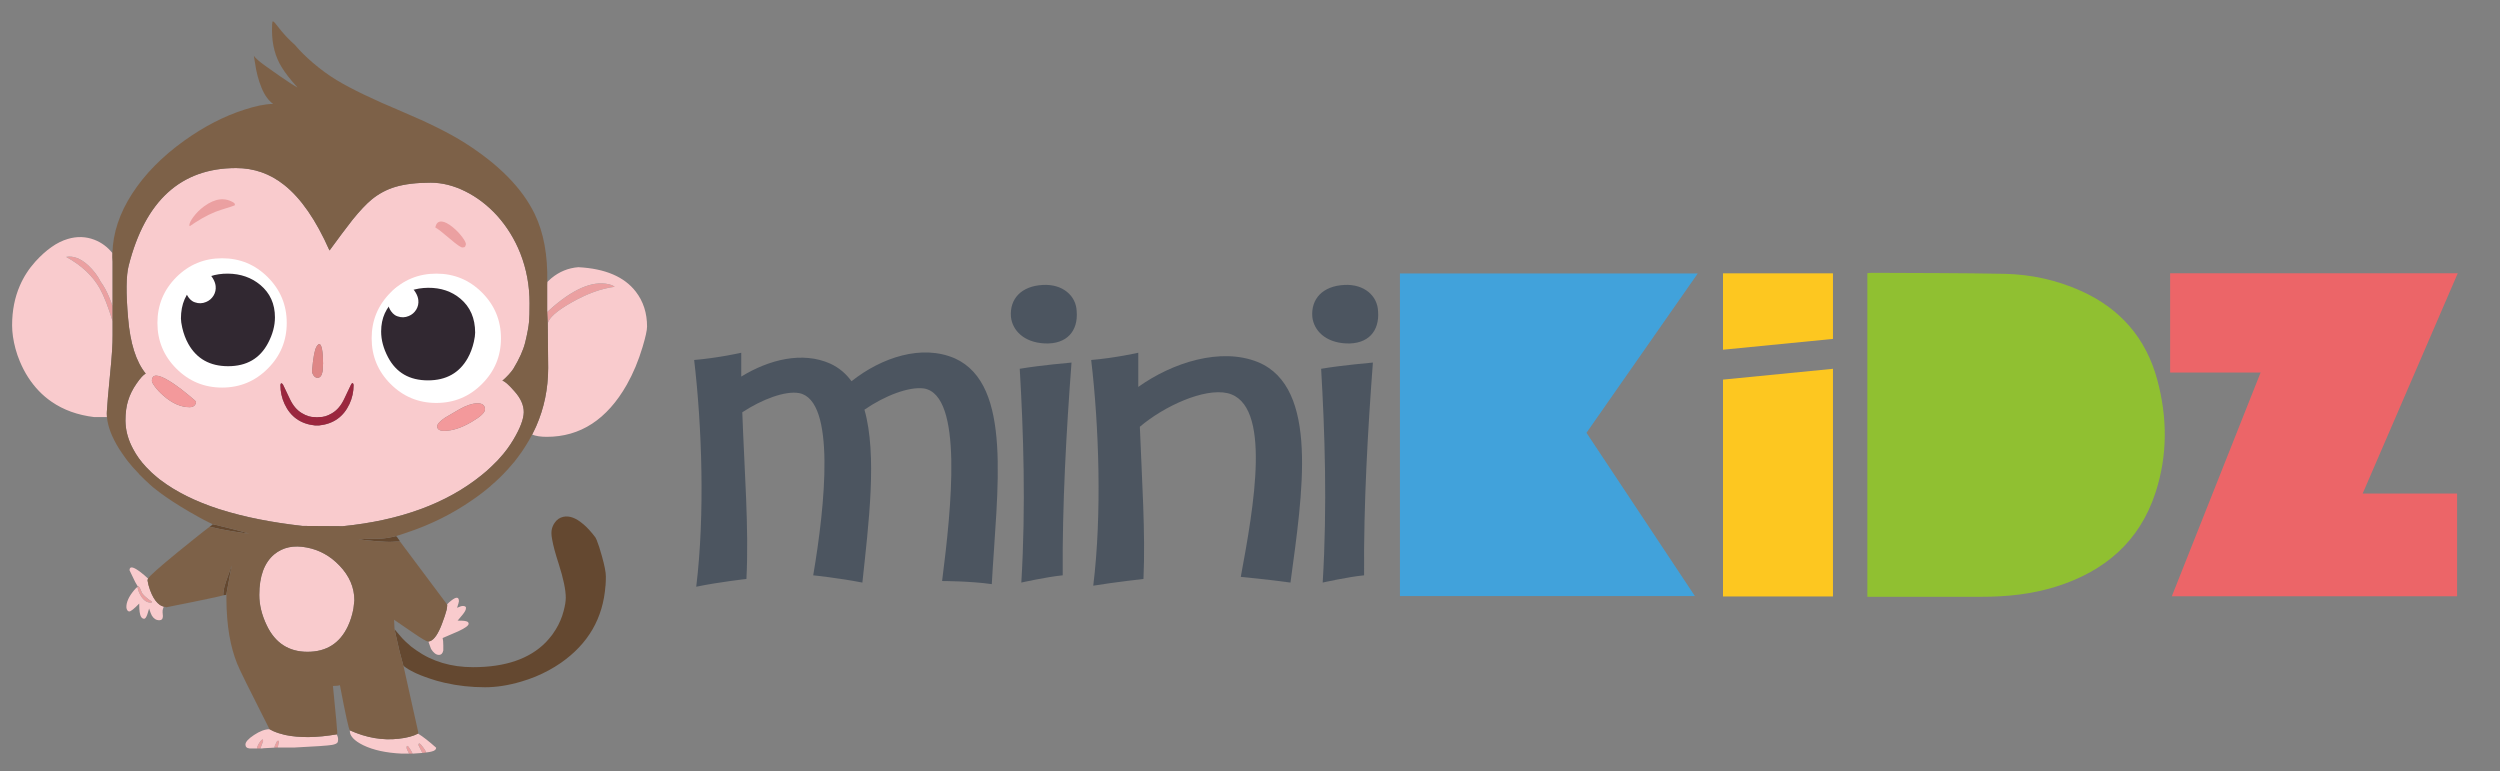 <?xml version="1.0" encoding="UTF-8" standalone="no"?>
<svg
   xmlns:dc="http://purl.org/dc/elements/1.1/"
   xmlns:cc="http://creativecommons.org/ns#"
   xmlns:rdf="http://www.w3.org/1999/02/22-rdf-syntax-ns#"
   xmlns:svg="http://www.w3.org/2000/svg"
   xmlns="http://www.w3.org/2000/svg"
   viewBox="0 0 952 293.707"
   height="293.707"
   width="952"
   xml:space="preserve"
   id="svg2"
   version="1.1"><rect x="0" y="0" width="952" height="293.707" fill="#808080" stroke="none"/><defs
     id="defs6"><clipPath
       id="clipPath18"
       clipPathUnits="userSpaceOnUse"><path
         id="path16"
         d="M 0,0 H 714 V 220.28 H 0 Z" /></clipPath></defs><g
     transform="matrix(1.333,0,0,-1.333,0,293.707)"
     id="g10"><g
       id="g12"><g
         clip-path="url(#clipPath18)"
         id="g14"><g
           transform="translate(175.574,138.404)"
           id="g20"><path
             id="path22"
             style="fill:#eba0a1;fill-opacity:1;fill-rule:nonzero;stroke:none"
             d="m 0,0 c -0.063,0.111 -0.348,0.277 -0.854,0.498 -4.523,1.518 -10.081,-0.538 -16.675,-6.167 -0.601,-0.506 -1.178,-1.02 -1.732,-1.542 l 0.166,-3.368 c 0.206,1.613 2.483,3.653 6.832,6.12 C -7.93,-1.992 -3.843,-0.506 0,0 m -144.289,-3.202 c -0.775,1.882 -1.613,3.431 -2.515,4.649 -0.885,1.739 -2.087,3.313 -3.605,4.72 -2.135,1.945 -4.222,2.736 -6.262,2.372 4.459,-2.467 7.677,-5.503 9.654,-9.108 1.154,-2.088 2.348,-5.148 3.582,-9.18 0.014,-0.015 0.022,-0.039 0.023,-0.071 v 4.317 c -0.348,0.933 -0.64,1.7 -0.877,2.301 m 7.993,-82.262 c 0.016,-0.047 0.048,-0.102 0.095,-0.166 -0.047,-0.031 -0.087,-0.063 -0.118,-0.094 0.174,-0.949 0.513,-1.827 1.02,-2.633 0.774,-1.25 1.715,-1.874 2.822,-1.874 0.158,0 0.237,0.031 0.237,0.095 0.032,-0.048 0.048,0.023 0.048,0.213 -0.285,0.174 -0.609,0.395 -0.973,0.664 -0.759,0.57 -1.36,1.147 -1.802,1.732 -0.238,0.569 -0.427,1.004 -0.57,1.304 -0.221,0.475 -0.474,0.728 -0.759,0.759 m 78.585,-47.89 c -0.158,0.363 -0.395,0.798 -0.712,1.304 -0.664,1.075 -0.996,1.194 -0.996,0.356 0,-0.221 0.19,-0.68 0.569,-1.376 0.032,-0.095 0.072,-0.19 0.119,-0.284 h 1.02 m 2.799,0.189 c 0.411,0.064 0.783,0.111 1.115,0.143 -0.206,0.458 -0.498,0.933 -0.878,1.423 -0.901,1.265 -1.352,1.486 -1.352,0.664 0.427,-0.87 0.799,-1.613 1.115,-2.23 m -45.851,2.443 c 0.237,0.57 0.356,0.886 0.356,0.949 0,0.696 -0.309,0.609 -0.925,-0.261 -0.459,-0.648 -0.744,-1.265 -0.854,-1.85 h 1.02 v 0.048 c 0.031,0.142 0.166,0.514 0.403,1.114 m 4.815,0.973 c -0.063,0.063 -0.126,0.087 -0.19,0.071 l -0.023,0.024 c -0.174,-0.063 -0.301,-0.174 -0.38,-0.332 l -0.498,-1.068 -0.166,-0.593 c 0.158,0.016 0.253,0.024 0.285,0.024 h 0.711 l 0.024,0.214 c 0.079,0.474 0.142,0.814 0.19,1.02 0.079,0.158 0.118,0.284 0.118,0.379 0.016,0.095 -0.008,0.182 -0.071,0.261" /></g><g
           transform="translate(90.727,112.407)"
           id="g24"><path
             id="path26"
             style="fill:#f9cbcd;fill-opacity:1;fill-rule:nonzero;stroke:none"
             d="m 0,0 c -0.522,0 -0.949,0.293 -1.281,0.878 -0.205,0.379 -0.308,0.688 -0.308,0.925 0.284,3.748 0.711,6.112 1.281,7.092 C 0.419,10.097 0.949,9.828 1.281,8.089 1.471,7.013 1.566,5.677 1.566,4.08 1.566,4.001 1.526,3.289 1.447,1.945 1.225,0.648 0.743,0 0,0 m 9.559,-1.921 c 0.332,0.585 0.577,0.553 0.736,-0.095 0,-1.929 -0.396,-3.748 -1.186,-5.456 -1.708,-3.67 -4.61,-5.716 -8.706,-6.143 H 0.142 -0.214 -0.356 -0.474 -0.735 c -4.096,0.427 -6.998,2.473 -8.706,6.143 -0.79,1.708 -1.186,3.527 -1.186,5.456 0.111,0.569 0.356,0.601 0.736,0.095 0.427,-0.854 1.075,-2.214 1.945,-4.08 0.869,-1.866 2,-3.218 3.392,-4.057 1.376,-0.838 2.649,-1.225 3.819,-1.162 0.174,-0.015 0.355,-0.031 0.545,-0.048 0.19,0.017 0.388,0.033 0.593,0.048 1.17,-0.063 2.443,0.324 3.819,1.162 1.392,0.839 2.522,2.191 3.392,4.057 0.87,1.866 1.518,3.226 1.945,4.08 m 36.007,-5.361 c 1.503,0.032 2.254,-0.554 2.254,-1.755 0,-0.902 -1.313,-2.111 -3.938,-3.63 -2.846,-1.66 -5.432,-2.49 -7.756,-2.49 -0.838,0 -1.416,0.19 -1.732,0.569 -0.158,0.19 -0.237,0.427 -0.237,0.712 0,0.632 0.743,1.455 2.23,2.467 0.237,0.158 1.573,0.941 4.008,2.347 1.993,1.139 3.717,1.733 5.171,1.78 m -92.793,7.14 c 0.459,1.407 2.523,0.869 6.191,-1.613 1.376,-0.933 2.815,-2.032 4.317,-3.297 1.329,-1.092 1.993,-1.685 1.993,-1.779 0,-0.332 -0.095,-0.633 -0.285,-0.902 -0.316,-0.443 -0.838,-0.664 -1.565,-0.664 -2.483,0 -4.982,1.107 -7.496,3.321 -0.949,0.822 -1.74,1.66 -2.372,2.514 -0.601,0.807 -0.901,1.376 -0.901,1.708 0,0.285 0.039,0.522 0.118,0.712 M 3.392,36.434 H 3.368 C -0.459,45.1 -4.776,51.33 -9.583,55.126 c -4.017,3.194 -8.587,4.791 -13.71,4.791 -15.719,0 -25.942,-9.283 -30.67,-27.847 -0.743,-2.847 -0.799,-7.868 -0.166,-15.063 0.601,-7.163 2.277,-12.429 5.028,-15.797 -0.648,-0.317 -1.526,-1.273 -2.633,-2.87 -1.106,-1.598 -1.905,-3.211 -2.395,-4.839 -0.506,-1.582 -0.759,-3.511 -0.759,-5.788 0,-0.332 0.015,-0.664 0.047,-0.996 0.158,-2.341 0.87,-4.689 2.135,-7.045 0.949,-1.819 2.19,-3.542 3.724,-5.171 0.522,-0.554 1.059,-1.091 1.613,-1.613 0.395,-0.365 0.798,-0.712 1.21,-1.044 0.316,-0.269 0.632,-0.537 0.948,-0.806 0.111,-0.063 0.214,-0.135 0.309,-0.214 4.428,-3.368 10.026,-6.151 16.794,-8.349 0.158,-0.048 0.324,-0.095 0.498,-0.143 6.657,-2.103 14.43,-3.652 23.317,-4.649 l 11.504,-0.071 c 16.414,1.645 29.603,6.484 39.565,14.517 0.98,0.775 1.906,1.581 2.775,2.419 0.665,0.617 1.297,1.242 1.898,1.874 0.585,0.633 1.146,1.273 1.684,1.922 0.332,0.442 0.672,0.877 1.02,1.303 0.648,0.887 1.241,1.78 1.779,2.682 1.945,3.257 2.933,5.874 2.965,7.851 0.016,1.992 -0.878,3.993 -2.68,6.001 -1.724,1.961 -2.871,2.949 -3.44,2.965 1.392,1.218 2.443,2.364 3.155,3.44 1.708,2.83 2.831,5.329 3.368,7.495 0.601,2.467 0.973,4.459 1.115,5.978 0.095,0.996 0.142,2.751 0.142,5.265 0,4.982 -0.869,9.702 -2.609,14.161 -1.613,4.08 -3.842,7.701 -6.689,10.864 -2.72,2.973 -5.764,5.29 -9.132,6.95 -3.305,1.629 -6.571,2.443 -9.796,2.443 -4.033,0 -7.409,-0.403 -10.129,-1.209 -2.483,-0.744 -4.736,-1.946 -6.76,-3.606 -1.534,-1.265 -3.361,-3.202 -5.48,-5.811 -2.04,-2.625 -4.214,-5.527 -6.523,-8.706 0,-0.015 0.016,-0.031 0.048,-0.047 -0.079,0.032 -0.111,0.055 -0.095,0.071 m -20.044,-98.462 c 0,-2.846 0.712,-5.748 2.135,-8.705 2.404,-5.029 6.286,-7.543 11.647,-7.543 5.392,0 9.235,2.435 11.528,7.305 0.727,1.55 1.257,3.242 1.589,5.076 0.174,1.519 0.261,2.286 0.261,2.301 0,3.685 -1.415,6.998 -4.246,9.939 -2.641,2.767 -5.748,4.491 -9.322,5.171 -3.748,0.743 -6.863,0.087 -9.346,-1.969 -2.83,-2.388 -4.246,-6.246 -4.246,-11.575 m 91.133,93.623 c -2.862,-0.221 -5.432,-1.273 -7.709,-3.155 -0.443,-0.379 -0.83,-0.735 -1.162,-1.067 0,-0.253 -0.008,-0.514 -0.024,-0.783 v -7.804 c 0.554,0.522 1.131,1.036 1.732,1.542 6.594,5.63 12.152,7.685 16.675,6.167 0.506,-0.221 0.791,-0.387 0.854,-0.498 -3.843,-0.506 -7.931,-1.992 -12.263,-4.459 -4.349,-2.467 -6.626,-4.507 -6.832,-6.12 0.079,-8.081 0.119,-12.287 0.119,-12.619 0,-5.898 -1.147,-11.457 -3.44,-16.675 -0.126,-0.285 -0.261,-0.57 -0.403,-0.854 -0.237,-0.49 -0.482,-0.989 -0.735,-1.496 1.059,-0.426 2.451,-0.639 4.174,-0.639 9.599,0 17.221,4.965 22.867,14.896 1.85,3.289 3.352,6.879 4.506,10.769 0.854,2.847 1.281,4.792 1.281,5.835 0,3.875 -1.075,7.203 -3.226,9.986 -3.289,4.254 -8.76,6.579 -16.414,6.974 m -155.034,1.684 c -1.914,-2.119 -3.416,-4.443 -4.507,-6.973 -1.471,-3.384 -2.206,-7.156 -2.206,-11.315 0,-2.071 0.324,-4.309 0.972,-6.713 0.332,-1.233 0.743,-2.427 1.234,-3.581 0.664,-1.613 1.455,-3.131 2.372,-4.555 1.85,-2.862 4.08,-5.186 6.689,-6.973 3.4,-2.357 7.456,-3.819 12.168,-4.389 h 3.653 c -0.032,0.348 -0.047,0.68 -0.047,0.996 0,0.175 0.008,0.38 0.023,0.617 0.095,1.866 0.396,5.361 0.902,10.485 0.522,5.123 0.767,8.91 0.735,11.362 v 3.937 c -0.001,0.033 -0.009,0.056 -0.024,0.071 -1.233,4.033 -2.427,7.093 -3.581,9.18 -1.977,3.605 -5.195,6.642 -9.654,9.108 2.039,0.364 4.127,-0.426 6.262,-2.372 1.518,-1.407 2.72,-2.98 3.605,-4.72 0.901,-1.217 1.74,-2.767 2.514,-4.649 0.238,-0.601 0.53,-1.368 0.878,-2.301 v 12.69 c -0.063,0.823 -0.079,1.637 -0.047,2.444 -1.392,1.739 -3.1,3.004 -5.124,3.795 -2.451,0.949 -4.997,1.028 -7.638,0.237 -1.565,-0.459 -3.107,-1.225 -4.625,-2.301 -1.518,-1.059 -3.036,-2.419 -4.554,-4.08 m 26.068,-99.434 c 0.158,-0.396 0.395,-0.593 0.712,-0.593 0.411,0 1.352,0.751 2.822,2.253 0,-1.202 0.04,-2.008 0.119,-2.419 0.174,-1.281 0.609,-1.922 1.304,-1.922 0.301,0 0.601,0.427 0.902,1.281 0.253,0.917 0.419,1.463 0.498,1.637 0.316,-0.996 0.577,-1.668 0.783,-2.017 0.537,-0.885 1.241,-1.328 2.111,-1.328 0.68,0 1.028,0.388 1.043,1.162 -0.094,0.87 -0.118,1.44 -0.071,1.707 0,0.096 0.048,0.278 0.143,0.547 0.015,0.032 0.031,0.055 0.047,0.071 0.016,0.127 0.055,0.261 0.119,0.403 -0.411,0.111 -0.783,0.277 -1.115,0.499 -0.902,0.632 -1.676,1.66 -2.325,3.083 -0.364,0.791 -0.672,1.661 -0.925,2.608 -0.079,0.27 -0.126,0.498 -0.142,0.689 -0.079,0.268 -0.119,0.459 -0.119,0.57 0,0.173 0.048,0.362 0.143,0.569 -0.696,0.664 -1.376,1.249 -2.04,1.754 -2.167,1.677 -3.25,1.883 -3.25,0.618 0,-0.032 0.546,-1.163 1.637,-3.392 0.221,-0.396 0.435,-0.759 0.64,-1.091 0.285,-0.032 0.538,-0.285 0.759,-0.76 0.142,-0.3 0.332,-0.735 0.569,-1.304 0.443,-0.585 1.044,-1.162 1.803,-1.732 0.364,-0.268 0.688,-0.49 0.973,-0.664 0,-0.189 -0.016,-0.262 -0.048,-0.213 0,-0.063 -0.079,-0.095 -0.237,-0.095 -1.107,0 -2.048,0.625 -2.823,1.874 -0.506,0.806 -0.846,1.684 -1.02,2.632 -0.316,-0.252 -0.656,-0.6 -1.02,-1.043 -1.423,-1.724 -2.135,-3.297 -2.134,-4.72 -10e-4,-0.206 0.047,-0.427 0.142,-0.664 m 94.335,0.45 c 0.348,1.076 0.522,1.7 0.522,1.874 0,1.265 -0.72,1.336 -2.159,0.214 -0.427,-0.318 -0.838,-0.688 -1.233,-1.115 l 0.047,-0.142 c 0,-0.348 -0.055,-0.815 -0.166,-1.4 -0.253,-0.997 -0.704,-2.348 -1.352,-4.056 -1.075,-2.831 -2.19,-4.459 -3.345,-4.886 -0.158,-0.064 -0.316,-0.103 -0.474,-0.119 0,-0.017 -0.008,-0.032 -0.024,-0.047 0.127,-0.348 0.372,-1.036 0.736,-2.064 0.711,-1.139 1.462,-1.708 2.253,-1.708 0.664,0 1.083,0.426 1.257,1.281 v 1.423 c 0,0.932 -0.063,1.637 -0.19,2.111 0.665,0.316 2.151,0.957 4.46,1.922 1.977,0.917 2.965,1.636 2.965,2.158 0,0.363 -0.229,0.601 -0.688,0.712 -0.49,0.142 -1.32,0.205 -2.491,0.189 l 0.119,0.095 c 0.585,0.664 1.036,1.201 1.352,1.613 0.617,0.775 0.925,1.344 0.925,1.708 0.032,0.142 0.032,0.277 0,0.403 -0.111,0.238 -0.411,0.355 -0.901,0.355 -0.348,0 -0.886,-0.173 -1.613,-0.521 m -16.699,-37.406 c -4.586,-0.522 -9.227,0.276 -13.924,2.395 -0.016,-0.047 -0.024,-0.102 -0.024,-0.166 0,-1.454 1.281,-2.814 3.843,-4.079 2.878,-1.393 6.547,-2.191 11.006,-2.396 h 2.064 c -0.048,0.095 -0.087,0.19 -0.119,0.284 -0.379,0.696 -0.569,1.155 -0.569,1.376 0,0.838 0.332,0.719 0.996,-0.356 0.317,-0.507 0.554,-0.941 0.712,-1.304 h 0.142 c 1.028,0.079 1.914,0.142 2.657,0.19 -0.317,0.616 -0.688,1.358 -1.115,2.229 0,0.823 0.451,0.601 1.352,-0.665 0.379,-0.489 0.672,-0.964 0.878,-1.422 0.711,0.079 1.241,0.173 1.589,0.285 0.822,0.205 1.233,0.561 1.233,1.067 -2.055,1.834 -3.779,3.178 -5.171,4.031 -1.375,-0.726 -3.226,-1.216 -5.55,-1.469 m -17.292,-0.166 c 0,0.458 -0.127,0.933 -0.38,1.423 -5.756,-0.981 -10.682,-1.036 -14.777,-0.167 -1.281,0.301 -2.404,0.665 -3.369,1.092 l -1.067,0.546 c -1.297,0 -2.775,-0.555 -4.436,-1.661 -1.628,-1.075 -2.443,-1.984 -2.443,-2.728 0,-0.665 0.403,-1.037 1.21,-1.115 h 2.064 c 0.11,0.586 0.395,1.201 0.854,1.851 0.616,0.869 0.925,0.956 0.925,0.261 0,-0.064 -0.119,-0.38 -0.356,-0.949 -0.237,-0.601 -0.372,-0.973 -0.403,-1.115 -0.001,-0.016 -0.001,-0.032 0,-0.048 h 0.403 c 0.142,0.048 0.767,0.095 1.874,0.143 0.806,0.047 1.368,0.079 1.684,0.095 l 0.166,0.593 0.498,1.067 c 0.079,0.158 0.206,0.269 0.379,0.332 l 0.024,-0.024 c 0.063,0.016 0.127,-0.008 0.19,-0.071 0.063,-0.079 0.087,-0.166 0.071,-0.261 0,-0.095 -0.039,-0.221 -0.118,-0.38 -0.048,-0.205 -0.111,-0.545 -0.19,-1.019 l -0.024,-0.214 h 4.531 c 6.135,0.301 9.788,0.554 10.958,0.759 0.759,0.143 1.257,0.347 1.495,0.617 0.158,0.174 0.237,0.498 0.237,0.973" /></g><g
           transform="translate(100.571,66.177)"
           id="g28"><path
             id="path30"
             style="fill:#644830;fill-opacity:1;fill-rule:nonzero;stroke:none"
             d="m 0,0 h -0.214 c 0.018,0 0.049,-0.008 0.095,-0.024 z m 56.952,1.874 c 0,-0.506 0.079,-1.162 0.237,-1.969 0.285,-1.644 0.894,-3.898 1.827,-6.76 1.36,-4.238 2.04,-7.488 2.04,-9.749 0,-1.012 -0.206,-2.277 -0.617,-3.795 -0.237,-0.933 -0.546,-1.835 -0.925,-2.705 -0.364,-0.87 -0.791,-1.699 -1.281,-2.49 -0.316,-0.522 -0.656,-1.036 -1.02,-1.542 -0.585,-0.775 -1.202,-1.502 -1.85,-2.182 -4.665,-4.745 -11.591,-7.117 -20.779,-7.117 -6.246,0 -11.655,1.606 -16.225,4.816 -0.506,0.348 -1.004,0.712 -1.494,1.091 -0.142,0.143 -0.285,0.269 -0.427,0.38 -0.759,0.631 -1.479,1.312 -2.159,2.04 -0.158,0.173 -0.308,0.348 -0.45,0.522 -0.522,0.568 -1.028,1.162 -1.518,1.778 -0.032,0.064 -0.071,0.127 -0.119,0.19 l -0.071,0.237 c -0.016,0.064 -0.024,0.119 -0.024,0.167 l -0.071,1.802 v -0.569 -0.19 c 0.032,-0.696 0.04,-1.036 0.024,-1.02 0.111,-0.458 0.245,-1.076 0.403,-1.85 0.538,-2.467 0.909,-4.105 1.115,-4.91 0.19,-0.791 0.577,-2.222 1.162,-4.293 -0.016,0.063 -0.031,0.134 -0.047,0.213 0.759,-0.632 1.771,-1.257 3.036,-1.874 0.237,-0.111 0.49,-0.229 0.759,-0.356 0.727,-0.332 1.534,-0.656 2.419,-0.972 1.092,-0.395 2.198,-0.759 3.321,-1.091 0.775,-0.222 1.55,-0.419 2.325,-0.593 3.668,-0.838 7.495,-1.257 11.48,-1.257 3.21,0 6.642,0.537 10.295,1.612 1.391,0.412 2.736,0.877 4.032,1.4 0.016,0 0.032,0.008 0.048,0.024 2.577,1.059 4.989,2.364 7.234,3.913 7.828,5.44 12.082,12.778 12.762,22.013 0,0.016 0.008,0.039 0.023,0.07 0.064,0.839 0.095,1.701 0.095,2.587 0,1.217 -0.379,3.17 -1.138,5.858 -0.554,2.009 -1.052,3.543 -1.495,4.602 -0.11,0.253 -0.221,0.482 -0.332,0.688 C 68.33,2.222 67.152,3.511 66.013,4.459 65.981,4.491 65.958,4.507 65.942,4.507 63.934,6.215 62.076,6.887 60.368,6.522 59.324,6.302 58.486,5.717 57.853,4.768 57.395,4.104 57.11,3.376 56.999,2.585 56.968,2.348 56.952,2.11 56.952,1.874 m -95.924,2.348 c -0.111,-0.063 -0.506,0.056 -1.186,0.356 0.126,-0.096 0.261,-0.166 0.403,-0.213 -0.031,-0.032 -0.071,-0.064 -0.119,-0.095 h -0.023 l -0.57,-0.452 c -0.047,-0.015 -0.094,-0.039 -0.142,-0.07 -0.016,-0.017 -0.032,-0.04 -0.047,-0.071 0.917,-0.206 1.929,-0.427 3.036,-0.665 2.23,-0.443 4.009,-0.751 5.337,-0.925 1.028,-0.174 1.969,-0.284 2.823,-0.332 -1.882,0.554 -3.606,1.019 -5.171,1.4 -2.246,0.536 -3.693,0.893 -4.341,1.067 m 4.578,-11.623 c -1.36,-3.668 -2.096,-5.882 -2.206,-6.641 -0.127,-0.744 -0.19,-1.36 -0.19,-1.851 0.427,0.048 0.712,0.087 0.854,0.119 l 1.542,8.373 m -1.495,-9.891 c 0,-0.87 0.024,-1.725 0.072,-2.562 h 0.023 c 0,0.285 -0.031,1.139 -0.095,2.562 M 1.874,0.023 c 0.427,-0.031 0.901,-0.07 1.423,-0.118 0.949,-0.095 2.056,-0.205 3.321,-0.332 2.483,-0.19 4.111,-0.253 4.886,-0.19 0.775,0.064 1.502,0.095 2.182,0.095 -0.079,0.158 -0.158,0.301 -0.237,0.427 -0.063,0.063 -0.11,0.127 -0.142,0.19 C 13.244,0.206 13.173,0.3 13.093,0.38 13.062,0.427 13.038,0.474 13.022,0.521 12.975,0.568 12.927,0.625 12.88,0.687 12.785,0.813 12.698,0.909 12.619,0.973 L 12.595,1.02 C 11.03,0.625 9.646,0.387 8.444,0.308 6.863,0.213 5.645,0.198 4.791,0.261 4.333,0.261 3.36,0.182 1.874,0.023" /></g><g
           transform="translate(112.573,43.31)"
           id="g32"><path
             id="path34"
             style="fill:#7d6148;fill-opacity:1;fill-rule:nonzero;stroke:none"
             d="M 0,0 V 0.119 L 0.047,0 Z m -12.216,22.866 h 0.214 l -0.119,-0.024 c -0.046,0.015 -0.078,0.024 -0.095,0.024 M -36.363,-1.637 c -1.423,2.957 -2.135,5.859 -2.135,8.705 0,5.329 1.416,9.188 4.246,11.576 2.483,2.056 5.598,2.711 9.346,1.969 3.574,-0.68 6.681,-2.404 9.322,-5.172 2.83,-2.94 4.246,-6.253 4.246,-9.938 0,-0.016 -0.087,-0.783 -0.261,-2.301 -0.332,-1.834 -0.862,-3.526 -1.589,-5.076 -2.293,-4.87 -6.136,-7.306 -11.528,-7.306 -5.361,0 -9.243,2.515 -11.647,7.543 m 17.885,107.168 h 0.024 c -0.016,-0.016 0.016,-0.04 0.095,-0.071 -0.032,0.015 -0.048,0.031 -0.048,0.047 2.309,3.179 4.483,6.08 6.523,8.705 2.119,2.61 3.946,4.547 5.48,5.812 2.024,1.66 4.277,2.862 6.76,3.605 2.72,0.807 6.096,1.21 10.128,1.21 3.226,0 6.492,-0.814 9.797,-2.443 3.368,-1.661 6.412,-3.977 9.132,-6.95 2.846,-3.163 5.076,-6.784 6.689,-10.864 1.739,-4.459 2.609,-9.18 2.609,-14.161 0,-2.514 -0.047,-4.27 -0.142,-5.266 -0.142,-1.518 -0.514,-3.51 -1.115,-5.977 -0.538,-2.167 -1.66,-4.665 -3.368,-7.496 -0.712,-1.075 -1.763,-2.222 -3.155,-3.439 0.569,-0.016 1.716,-1.004 3.439,-2.965 1.803,-2.009 2.697,-4.009 2.681,-6.002 C 37.019,57.3 36.031,54.683 34.086,51.425 33.548,50.523 32.955,49.63 32.307,48.745 31.959,48.317 31.619,47.883 31.287,47.439 30.749,46.792 30.188,46.15 29.603,45.519 29.002,44.886 28.369,44.262 27.705,43.645 26.835,42.807 25.91,42 24.93,41.226 14.967,33.191 1.779,28.353 -14.635,26.709 L -26.14,26.78 c -8.887,0.995 -16.659,2.546 -23.316,4.649 -0.174,0.048 -0.34,0.094 -0.499,0.142 -6.768,2.199 -12.366,4.982 -16.793,8.35 -0.095,0.079 -0.198,0.15 -0.309,0.213 -0.316,0.268 -0.632,0.538 -0.949,0.806 -0.411,0.332 -0.814,0.681 -1.209,1.044 -0.554,0.522 -1.091,1.06 -1.613,1.614 -1.534,1.628 -2.775,3.352 -3.724,5.171 -1.265,2.356 -1.977,4.704 -2.135,7.044 -0.032,0.332 -0.048,0.665 -0.048,0.997 0,2.277 0.253,4.206 0.76,5.787 0.49,1.629 1.288,3.242 2.395,4.839 1.107,1.597 1.985,2.554 2.633,2.87 -2.751,3.369 -4.428,8.635 -5.028,15.798 -0.633,7.195 -0.578,12.216 0.166,15.062 4.728,18.565 14.951,27.848 30.67,27.848 5.123,0 9.693,-1.598 13.71,-4.792 4.807,-3.795 9.124,-10.025 12.951,-18.691 m 20.565,39.707 c -8.159,3.416 -14.319,6.381 -18.478,8.895 -2.34,1.423 -4.617,3.084 -6.831,4.981 -2.008,1.724 -3.724,3.432 -5.147,5.124 -1.36,1.202 -2.609,2.483 -3.748,3.843 -1.012,1.281 -1.653,2.079 -1.921,2.395 -0.411,0.459 -0.649,0.562 -0.712,0.309 -0.079,-0.222 -0.119,-1.036 -0.119,-2.443 0,-4.049 0.926,-7.559 2.776,-10.532 1.028,-1.676 2.49,-3.558 4.388,-5.645 0.032,-0.048 0.071,-0.095 0.119,-0.143 -1.028,0.554 -2.728,1.653 -5.1,3.297 l -4.199,2.965 c -1.629,1.17 -2.688,2.103 -3.178,2.799 0.095,-0.49 0.205,-1.162 0.332,-2.016 0.364,-2.593 0.98,-4.95 1.85,-7.069 0.854,-2.119 1.961,-3.668 3.321,-4.649 -2.246,-0.047 -4.966,-0.593 -8.16,-1.636 -5.803,-1.851 -11.544,-4.808 -17.221,-8.872 -6.309,-4.522 -11.259,-9.551 -14.848,-15.086 -3.638,-5.613 -5.527,-11.29 -5.67,-17.031 -0.031,-0.806 -0.015,-1.621 0.048,-2.443 v -12.69 -4.317 -3.938 c 0.031,-2.451 -0.214,-6.238 -0.735,-11.362 -0.507,-5.123 -0.807,-8.619 -0.902,-10.484 -0.016,-0.237 -0.024,-0.443 -0.024,-0.617 0,-0.316 0.016,-0.648 0.048,-0.996 0.237,-2.689 1.384,-5.693 3.439,-9.014 0.427,-0.68 0.886,-1.36 1.376,-2.039 0.348,-0.491 0.712,-0.989 1.091,-1.495 0.459,-0.554 0.925,-1.115 1.4,-1.684 0.585,-0.665 1.201,-1.329 1.85,-1.993 0.016,-0.031 0.024,-0.055 0.024,-0.071 0.537,-0.537 1.091,-1.083 1.66,-1.636 0.332,-0.301 0.664,-0.609 0.996,-0.925 0.064,-0.081 0.135,-0.143 0.214,-0.19 0.015,-0.017 0.031,-0.04 0.047,-0.071 0.396,-0.348 0.815,-0.712 1.257,-1.091 0.016,-0.017 0.04,-0.024 0.071,-0.024 0.001,-0.016 0.008,-0.032 0.024,-0.048 2.072,-1.676 4.626,-3.448 7.662,-5.313 0.016,0 0.031,-0.009 0.047,-0.024 1.455,-0.902 3.029,-1.819 4.721,-2.751 0.553,-0.301 1.083,-0.593 1.589,-0.878 0.553,-0.269 1.099,-0.545 1.636,-0.83 0.238,-0.127 0.491,-0.245 0.76,-0.357 0.679,-0.299 1.075,-0.419 1.186,-0.355 0.648,-0.174 2.095,-0.529 4.34,-1.067 1.566,-0.38 3.289,-0.846 5.171,-1.4 -0.854,0.048 -1.795,0.159 -2.822,0.333 -1.329,0.174 -3.108,0.482 -5.337,0.925 -1.107,0.237 -2.119,0.458 -3.037,0.664 0.016,0.031 0.032,0.055 0.048,0.071 -1.075,-0.807 -2.704,-2.088 -4.887,-3.843 -1.249,-1.012 -2.688,-2.174 -4.317,-3.487 -5.329,-4.364 -8.151,-6.878 -8.468,-7.543 -0.095,-0.205 -0.142,-0.395 -0.142,-0.569 0,-0.111 0.039,-0.3 0.119,-0.569 0.015,-0.19 0.063,-0.419 0.142,-0.688 0.253,-0.949 0.561,-1.819 0.925,-2.609 0.648,-1.423 1.423,-2.452 2.325,-3.084 0.332,-0.221 0.703,-0.387 1.114,-0.498 0.206,-0.063 0.42,-0.103 0.641,-0.12 0,-0.03 0.008,-0.054 0.024,-0.07 0.332,0.048 3.004,0.585 8.017,1.612 4.997,1.013 7.772,1.622 8.326,1.828 0,0.49 0.063,1.107 0.19,1.85 0.11,0.759 0.846,2.973 2.205,6.642 l -1.541,-8.374 c 0.015,0 0.031,0.008 0.047,0.024 V 6.381 5.574 c 0.063,-1.424 0.095,-2.277 0.095,-2.562 h -0.024 c 0.285,-6.957 1.558,-12.769 3.819,-17.434 0.664,-1.439 2.349,-4.831 5.053,-10.177 1.676,-3.351 2.799,-5.581 3.368,-6.688 l 1.067,-0.545 c 0.965,-0.427 2.088,-0.791 3.368,-1.092 4.096,-0.869 9.022,-0.814 14.778,0.167 0.079,0.015 0.127,0.094 0.142,0.236 v 0.357 c 0,0.537 -0.411,4.949 -1.233,13.235 0.933,0 1.597,0.072 1.993,0.214 1.613,-8.476 2.561,-12.777 2.846,-12.904 4.697,-2.119 9.338,-2.917 13.924,-2.397 2.324,0.254 4.174,0.745 5.55,1.472 0.016,0.016 0.024,0.032 0.024,0.047 0.016,0.048 0.023,0.174 0.024,0.38 -10e-4,0.111 -1.392,6.357 -4.175,18.739 -0.585,2.07 -0.973,3.503 -1.162,4.293 C 1.36,-8.278 0.988,-6.643 0.451,-4.175 0.293,-3.4 0.158,-2.783 0.047,-2.325 0.063,-2.34 0.055,-2 0.024,-1.305 v 0.19 0.569 C 0.008,-0.372 0,-0.198 0,-0.024 l 0.071,-0.023 0.048,-0.238 v 0.19 l 5.574,-3.819 c 1.091,-0.743 1.961,-1.304 2.609,-1.685 0.696,-0.41 1.154,-0.625 1.376,-0.639 h 0.024 0.094 0.048 c 0.158,0.014 0.316,0.054 0.474,0.118 1.155,0.427 2.269,2.056 3.345,4.887 0.648,1.707 1.099,3.059 1.352,4.056 0.111,0.585 0.166,1.051 0.166,1.399 l -0.048,0.143 c -0.11,0.189 -4.593,6.183 -13.449,17.979 -0.68,0 -1.407,-0.032 -2.182,-0.095 -0.775,-0.063 -2.404,0 -4.886,0.189 -1.266,0.127 -2.372,0.238 -3.321,0.333 -0.522,0.047 -0.996,0.086 -1.423,0.119 1.486,0.158 2.459,0.237 2.917,0.237 0.854,-0.064 2.072,-0.047 3.653,0.048 1.202,0.079 2.585,0.316 4.151,0.711 0.063,0.032 0.126,0.054 0.19,0.071 0.079,0.032 0.15,0.048 0.213,0.048 L 1.21,24.1 c 0.063,0 0.118,0.007 0.166,0.023 0.047,0.016 0.095,0.023 0.142,0.023 0.048,0.033 0.095,0.056 0.142,0.072 l 0.119,0.024 c 0.079,0.047 0.166,0.079 0.261,0.095 0.601,0.189 1.21,0.394 1.826,0.617 6.61,2.213 12.691,5.233 18.241,9.061 1.945,1.312 3.764,2.696 5.456,4.151 0,0.015 0.008,0.031 0.023,0.047 1.772,1.502 3.408,3.084 4.911,4.744 0.569,0.647 1.138,1.305 1.707,1.969 0.032,0.032 0.064,0.063 0.095,0.095 0.364,0.458 0.72,0.925 1.068,1.399 0.775,1.012 1.494,2.056 2.158,3.131 0.696,1.091 1.337,2.198 1.922,3.321 0.253,0.506 0.498,1.004 0.735,1.495 0.142,0.283 0.277,0.569 0.403,0.853 2.293,5.218 3.439,10.777 3.44,16.676 -10e-4,0.332 -0.04,4.538 -0.119,12.619 l -0.166,3.368 v 7.804 c 0.016,0.269 0.024,0.53 0.024,0.783 0.158,7.669 -1.036,14.137 -3.582,19.403 -3.527,7.321 -10.152,14.082 -19.878,20.28 -4.348,2.768 -10.421,5.796 -18.217,9.085" /></g><g
           transform="translate(89.446,113.285)"
           id="g36"><path
             id="path38"
             style="fill:#de8686;fill-opacity:1;fill-rule:nonzero;stroke:none"
             d="m 0,0 c 0.332,-0.585 0.759,-0.878 1.281,-0.878 0.743,0 1.225,0.649 1.447,1.945 0.079,1.345 0.118,2.056 0.118,2.135 0,1.597 -0.094,2.934 -0.284,4.009 C 2.23,8.95 1.7,9.219 0.973,8.017 0.403,7.037 -0.024,4.673 -0.308,0.925 -0.308,0.688 -0.206,0.38 0,0" /></g><g
           transform="translate(101.022,110.391)"
           id="g40"><path
             id="path42"
             style="fill:#9b273e;fill-opacity:1;fill-rule:nonzero;stroke:none"
             d="m 0,0 c -0.158,0.648 -0.403,0.68 -0.735,0.095 -0.427,-0.854 -1.076,-2.214 -1.945,-4.08 -0.87,-1.866 -2.001,-3.219 -3.392,-4.057 -1.376,-0.837 -2.649,-1.225 -3.819,-1.162 -0.206,-0.015 -0.404,-0.031 -0.593,-0.047 -0.19,0.016 -0.372,0.032 -0.546,0.047 -1.17,-0.063 -2.443,0.325 -3.819,1.162 -1.391,0.838 -2.522,2.191 -3.392,4.057 -0.87,1.866 -1.518,3.226 -1.945,4.08 -0.379,0.506 -0.625,0.474 -0.735,-0.095 0,-1.929 0.395,-3.749 1.186,-5.457 1.708,-3.668 4.609,-5.715 8.705,-6.142 h 0.261 0.119 0.142 0.356 0.261 c 4.095,0.427 6.997,2.474 8.705,6.142 C -0.395,-3.749 0,-1.929 0,0" /></g><g
           transform="translate(49.691,110.652)"
           id="g44"><path
             id="path46"
             style="fill:#f3999b;fill-opacity:1;fill-rule:nonzero;stroke:none"
             d="M 0,0 C -3.669,2.483 -5.732,3.02 -6.191,1.613 -6.27,1.423 -6.309,1.186 -6.31,0.901 -6.309,0.569 -6.009,0 -5.408,-0.806 c 0.632,-0.854 1.423,-1.693 2.372,-2.515 2.514,-2.214 5.013,-3.321 7.495,-3.321 0.728,0 1.25,0.222 1.566,0.665 0.19,0.268 0.285,0.569 0.285,0.901 0,0.095 -0.665,0.688 -1.993,1.779 C 2.815,-2.032 1.376,-0.933 0,0 m 88.856,-7.282 c 0,1.202 -0.752,1.787 -2.254,1.755 -1.455,-0.047 -3.178,-0.64 -5.171,-1.779 -2.435,-1.407 -3.771,-2.19 -4.009,-2.348 -1.486,-1.013 -2.229,-1.834 -2.229,-2.467 0,-0.285 0.079,-0.522 0.237,-0.712 0.316,-0.379 0.893,-0.569 1.731,-0.569 2.325,0 4.911,0.83 7.757,2.491 2.625,1.518 3.938,2.728 3.938,3.629" /></g><g
           transform="translate(63.443,146.557)"
           id="g48"><path
             id="path50"
             style="fill:#ffffff;fill-opacity:1;fill-rule:nonzero;stroke:none"
             d="m 0,0 c -5.098,0 -9.455,-1.801 -13.069,-5.402 -3.601,-3.614 -5.401,-7.97 -5.401,-13.068 0,-5.099 1.8,-9.448 5.401,-13.05 3.614,-3.614 7.971,-5.421 13.069,-5.421 5.098,0 9.448,1.807 13.049,5.421 3.614,3.602 5.421,7.951 5.421,13.05 0,5.098 -1.807,9.454 -5.421,13.068 C 9.448,-1.801 5.098,0 0,0" /></g><g
           transform="translate(65.126,142.167)"
           id="g52"><path
             id="path54"
             style="fill:#312831;fill-opacity:1;fill-rule:nonzero;stroke:none"
             d="m 0,0 c -3.653,0.026 -6.731,-1.013 -9.235,-3.117 -2.801,-2.362 -4.201,-5.595 -4.201,-9.7 0,-0.645 0.122,-1.517 0.367,-2.614 0.388,-1.703 0.968,-3.252 1.743,-4.646 2.388,-4.247 6.176,-6.37 11.365,-6.37 5.279,0 9.08,2.201 11.403,6.602 1.317,2.491 1.975,4.944 1.975,7.357 0,3.847 -1.4,6.938 -4.201,9.274 C 6.686,-1.11 3.614,-0.039 0,0" /></g><g
           transform="translate(124.641,142.168)"
           id="g56"><path
             id="path58"
             style="fill:#ffffff;fill-opacity:1;fill-rule:nonzero;stroke:none"
             d="m 0,0 c -5.098,0 -9.455,-1.801 -13.069,-5.402 -3.601,-3.614 -5.401,-7.97 -5.401,-13.068 0,-5.099 1.8,-9.448 5.401,-13.05 3.614,-3.614 7.971,-5.421 13.069,-5.421 5.098,0 9.448,1.807 13.049,5.421 3.614,3.602 5.421,7.951 5.421,13.05 0,5.098 -1.807,9.454 -5.421,13.068 C 9.448,-1.801 5.098,0 0,0" /></g><g
           transform="translate(131.534,135.004)"
           id="g60"><path
             id="path62"
             style="fill:#312831;fill-opacity:1;fill-rule:nonzero;stroke:none"
             d="m 0,0 c -2.504,2.104 -5.582,3.143 -9.235,3.117 -3.614,-0.039 -6.686,-1.11 -9.216,-3.214 -2.801,-2.336 -4.201,-5.427 -4.201,-9.274 0,-2.413 0.658,-4.866 1.975,-7.357 2.323,-4.401 6.124,-6.602 11.403,-6.602 5.189,0 8.977,2.123 11.365,6.37 0.774,1.394 1.355,2.943 1.743,4.646 0.245,1.098 0.367,1.969 0.367,2.614 0,4.105 -1.4,7.338 -4.201,9.7" /></g><g
           transform="translate(55.666,156.702)"
           id="g64"><path
             id="path66"
             style="fill:#eba0a1;fill-opacity:1;fill-rule:nonzero;stroke:none"
             d="m 0,0 c 2.749,1.781 5.273,3.02 7.57,3.717 2.311,0.697 3.614,1.136 3.911,1.317 L 11.287,5.615 C 8.706,7.331 5.821,7.022 2.633,4.685 1.458,3.821 0.445,2.82 -0.407,1.684 -1.194,0.613 -1.588,-0.207 -1.588,-0.774 c 0,-0.046 0.052,-0.11 0.155,-0.194 C -0.989,-0.662 -0.512,-0.339 0,0" /></g><g
           transform="translate(124.359,155.346)"
           id="g68"><path
             id="path70"
             style="fill:#eba0a1;fill-opacity:1;fill-rule:nonzero;stroke:none"
             d="m 0,0 c 0.632,-0.31 2.026,-1.388 4.182,-3.233 1.923,-1.652 3.111,-2.478 3.562,-2.478 0.401,0 0.659,0.09 0.775,0.271 0.064,0.232 0.129,0.4 0.193,0.503 0.117,0.413 -0.225,1.149 -1.026,2.207 -0.8,1.071 -1.723,2.027 -2.768,2.865 C 3.717,1.104 2.698,1.626 1.859,1.704 0.852,1.794 0.232,1.226 0,0" /></g><g
           transform="translate(57.073,141.697)"
           id="g72"><path
             id="path74"
             style="fill:#ffffff;fill-opacity:1;fill-rule:nonzero;stroke:none"
             d="m 0,0 c 0.077,0.013 0.181,0.006 0.31,-0.019 l -1.356,-0.407 c -0.18,-0.077 -0.393,-0.226 -0.638,-0.445 -0.233,-0.207 -0.394,-0.375 -0.484,-0.504 -0.155,-0.206 -0.271,-0.432 -0.349,-0.677 h -0.077 c 0.013,0.013 0.038,0.09 0.077,0.232 l 0.155,0.387 c 0.09,0.207 0.194,0.375 0.31,0.504 0.116,0.155 0.284,0.297 0.503,0.426 l 0.697,0.387 z M -0.174,1.123 V 1.084 C -0.975,1.02 -1.82,0.542 -2.711,-0.349 c -0.684,-0.735 -1.122,-1.393 -1.316,-1.974 -0.207,-0.633 -0.232,-1.31 -0.078,-2.033 0.155,-0.684 0.439,-1.323 0.852,-1.917 0.31,-0.439 0.646,-0.781 1.007,-1.026 0.232,-0.181 0.516,-0.323 0.852,-0.426 1.071,-0.387 2.136,-0.355 3.195,0.097 0.89,0.361 1.6,0.968 2.129,1.82 0.504,0.839 0.704,1.749 0.6,2.73 C 4.453,-2.343 4.182,-1.6 3.717,-0.852 3.511,-0.491 3.266,-0.174 2.982,0.097 2.659,0.394 2.246,0.632 1.742,0.813 1.097,1.058 0.458,1.162 -0.174,1.123" /></g><g
           transform="translate(114.974,137.689)"
           id="g76"><path
             id="path78"
             style="fill:#ffffff;fill-opacity:1;fill-rule:nonzero;stroke:none"
             d="m 0,0 c 0.077,0.013 0.181,0.006 0.31,-0.019 l -1.356,-0.407 c -0.18,-0.077 -0.393,-0.226 -0.638,-0.445 -0.233,-0.207 -0.394,-0.375 -0.484,-0.504 -0.155,-0.206 -0.271,-0.432 -0.349,-0.677 h -0.077 c 0.013,0.013 0.038,0.09 0.077,0.232 l 0.155,0.387 c 0.09,0.207 0.194,0.375 0.31,0.504 0.116,0.155 0.284,0.297 0.503,0.426 l 0.697,0.387 z M -0.174,1.123 V 1.084 c -0.8,-0.064 -1.646,-0.542 -2.537,-1.433 -0.684,-0.735 -1.122,-1.393 -1.316,-1.974 -0.207,-0.633 -0.232,-1.31 -0.077,-2.033 0.154,-0.684 0.438,-1.323 0.851,-1.917 0.31,-0.439 0.646,-0.781 1.007,-1.026 0.232,-0.181 0.516,-0.323 0.852,-0.426 1.071,-0.387 2.136,-0.355 3.195,0.097 0.89,0.361 1.6,0.968 2.129,1.82 0.504,0.839 0.704,1.749 0.6,2.73 C 4.453,-2.343 4.182,-1.6 3.717,-0.852 3.511,-0.491 3.266,-0.174 2.982,0.097 2.659,0.394 2.246,0.632 1.743,0.813 1.097,1.058 0.458,1.162 -0.174,1.123" /></g><g
           transform="translate(269.129,54.353)"
           id="g80"><path
             id="path82"
             style="fill:#4c5560;fill-opacity:1;fill-rule:nonzero;stroke:none"
             d="M 0,0 C 2.663,20.851 6.064,53.086 -5.176,55.011 -9.465,55.6 -16.412,52.94 -22.18,48.946 -18.482,35.934 -21,16.267 -22.772,-0.442 c -6.802,1.33 -14.046,2.068 -14.046,2.068 3.4,19.964 6.505,49.985 -3.994,52.053 -3.993,0.739 -10.647,-1.775 -16.267,-5.472 0.593,-16.561 1.925,-33.123 1.183,-47.617 0,0 -7.984,-0.888 -14.342,-2.218 2.515,20.556 1.625,45.992 -0.593,64.773 6.951,0.589 13.457,2.068 13.457,2.068 v -6.801 c 7.985,4.879 17.448,7.245 25.434,3.695 2.513,-1.183 4.437,-2.809 6.065,-5.028 8.574,6.803 20.109,10.649 29.571,6.507 16.563,-7.542 11.98,-37.412 10.5,-64.47 C 7.985,0 0,0 0,0" /></g><g
           transform="translate(303.588,55.98)"
           id="g84"><path
             id="path86"
             style="fill:#4c5560;fill-opacity:1;fill-rule:nonzero;stroke:none"
             d="m 0,0 c -4.584,-0.442 -11.827,-2.068 -11.827,-2.068 1.327,21.885 0.588,43.325 -0.447,61.071 6.064,1.036 14.788,1.774 14.788,1.774 C 1.036,41.112 -0.149,20.406 0,0 m -5.174,66.249 c -5.915,0.296 -9.171,3.697 -9.612,7.539 -0.445,5.179 2.959,8.875 9.169,9.171 C 0,83.253 3.845,79.853 3.991,75.417 4.437,69.797 1.186,65.954 -5.174,66.249" /></g><g
           transform="translate(354.457,55.538)"
           id="g88"><path
             id="path90"
             style="fill:#4c5560;fill-opacity:1;fill-rule:nonzero;stroke:none"
             d="m 0,0 c 3.696,19.963 9.02,49.537 -3.847,52.495 -6.655,1.478 -18.038,-3.698 -24.989,-9.612 0.592,-15.23 1.626,-30.316 1.036,-43.475 0,0 -7.987,-0.89 -14.345,-1.925 2.513,20.41 1.625,45.697 -0.591,64.475 6.949,0.592 13.457,2.071 13.457,2.071 v -9.761 c 9.758,6.951 23.51,11.388 34.16,7.097 C 22.476,54.122 17.595,23.659 14.195,-1.626 7.837,-0.74 0,0 0,0" /></g><g
           transform="translate(389.683,55.98)"
           id="g92"><path
             id="path94"
             style="fill:#4c5560;fill-opacity:1;fill-rule:nonzero;stroke:none"
             d="m 0,0 c -4.583,-0.442 -11.828,-2.068 -11.828,-2.068 1.331,21.885 0.589,43.325 -0.445,61.071 6.065,1.036 14.787,1.774 14.787,1.774 C 1.035,41.112 -0.148,20.406 0,0 m -5.176,66.249 c -5.914,0.296 -9.169,3.697 -9.611,7.539 -0.444,5.179 2.959,8.875 9.168,9.171 C 0,83.253 3.847,79.853 3.99,75.417 4.437,69.797 1.182,65.954 -5.176,66.249" /></g><g
           transform="translate(533.452,142.298)"
           id="g96"><path
             id="path98"
             style="fill:#90c031;fill-opacity:1;fill-rule:nonzero;stroke:none"
             d="M 0,0 C 0.519,0.04 0.911,0.1 1.304,0.097 13.92,0.021 26.539,0.07 39.155,-0.187 46.716,-0.341 54.058,-1.945 60.999,-5.057 72.227,-10.094 79.595,-18.538 82.808,-30.418 85.718,-41.183 85.799,-52 82.323,-62.665 77.751,-76.693 67.772,-85.171 53.988,-89.517 47.069,-91.697 39.931,-92.446 32.7,-92.446 21.862,-92.443 11.028,-92.443 0,-92.443 Z" /></g><g
           transform="translate(399.92,50.051)"
           id="g100"><path
             id="path102"
             style="fill:#41a2db;fill-opacity:1;fill-rule:nonzero;stroke:none"
             d="M 0,0 V 92.164 H 85.077 C 74.417,76.896 63.875,61.801 53.292,46.647 63.561,31.181 73.828,15.718 84.264,0 Z" /></g><g
           transform="translate(702.104,142.262)"
           id="g104"><path
             id="path106"
             style="fill:#ec6568;fill-opacity:1;fill-rule:nonzero;stroke:none"
             d="m 0,0 c -9.104,-21.095 -18.053,-41.831 -27.15,-62.906 h 26.963 v -29.363 h -81.491 c 8.438,21.268 16.84,42.444 25.36,63.914 H -82.156 V 0 Z" /></g><g
           transform="translate(523.624,123.519)"
           id="g108"><path
             id="path110"
             style="fill:#fdc720;fill-opacity:1;fill-rule:nonzero;stroke:none"
             d="M 0,0 V 18.734 H -31.413 V -3.087 Z" /></g><g
           transform="translate(492.211,111.893)"
           id="g112"><path
             id="path114"
             style="fill:#fdc720;fill-opacity:1;fill-rule:nonzero;stroke:none"
             d="M 0,0 V -61.956 H 31.413 V 3.086 Z" /></g></g></g></g></svg>